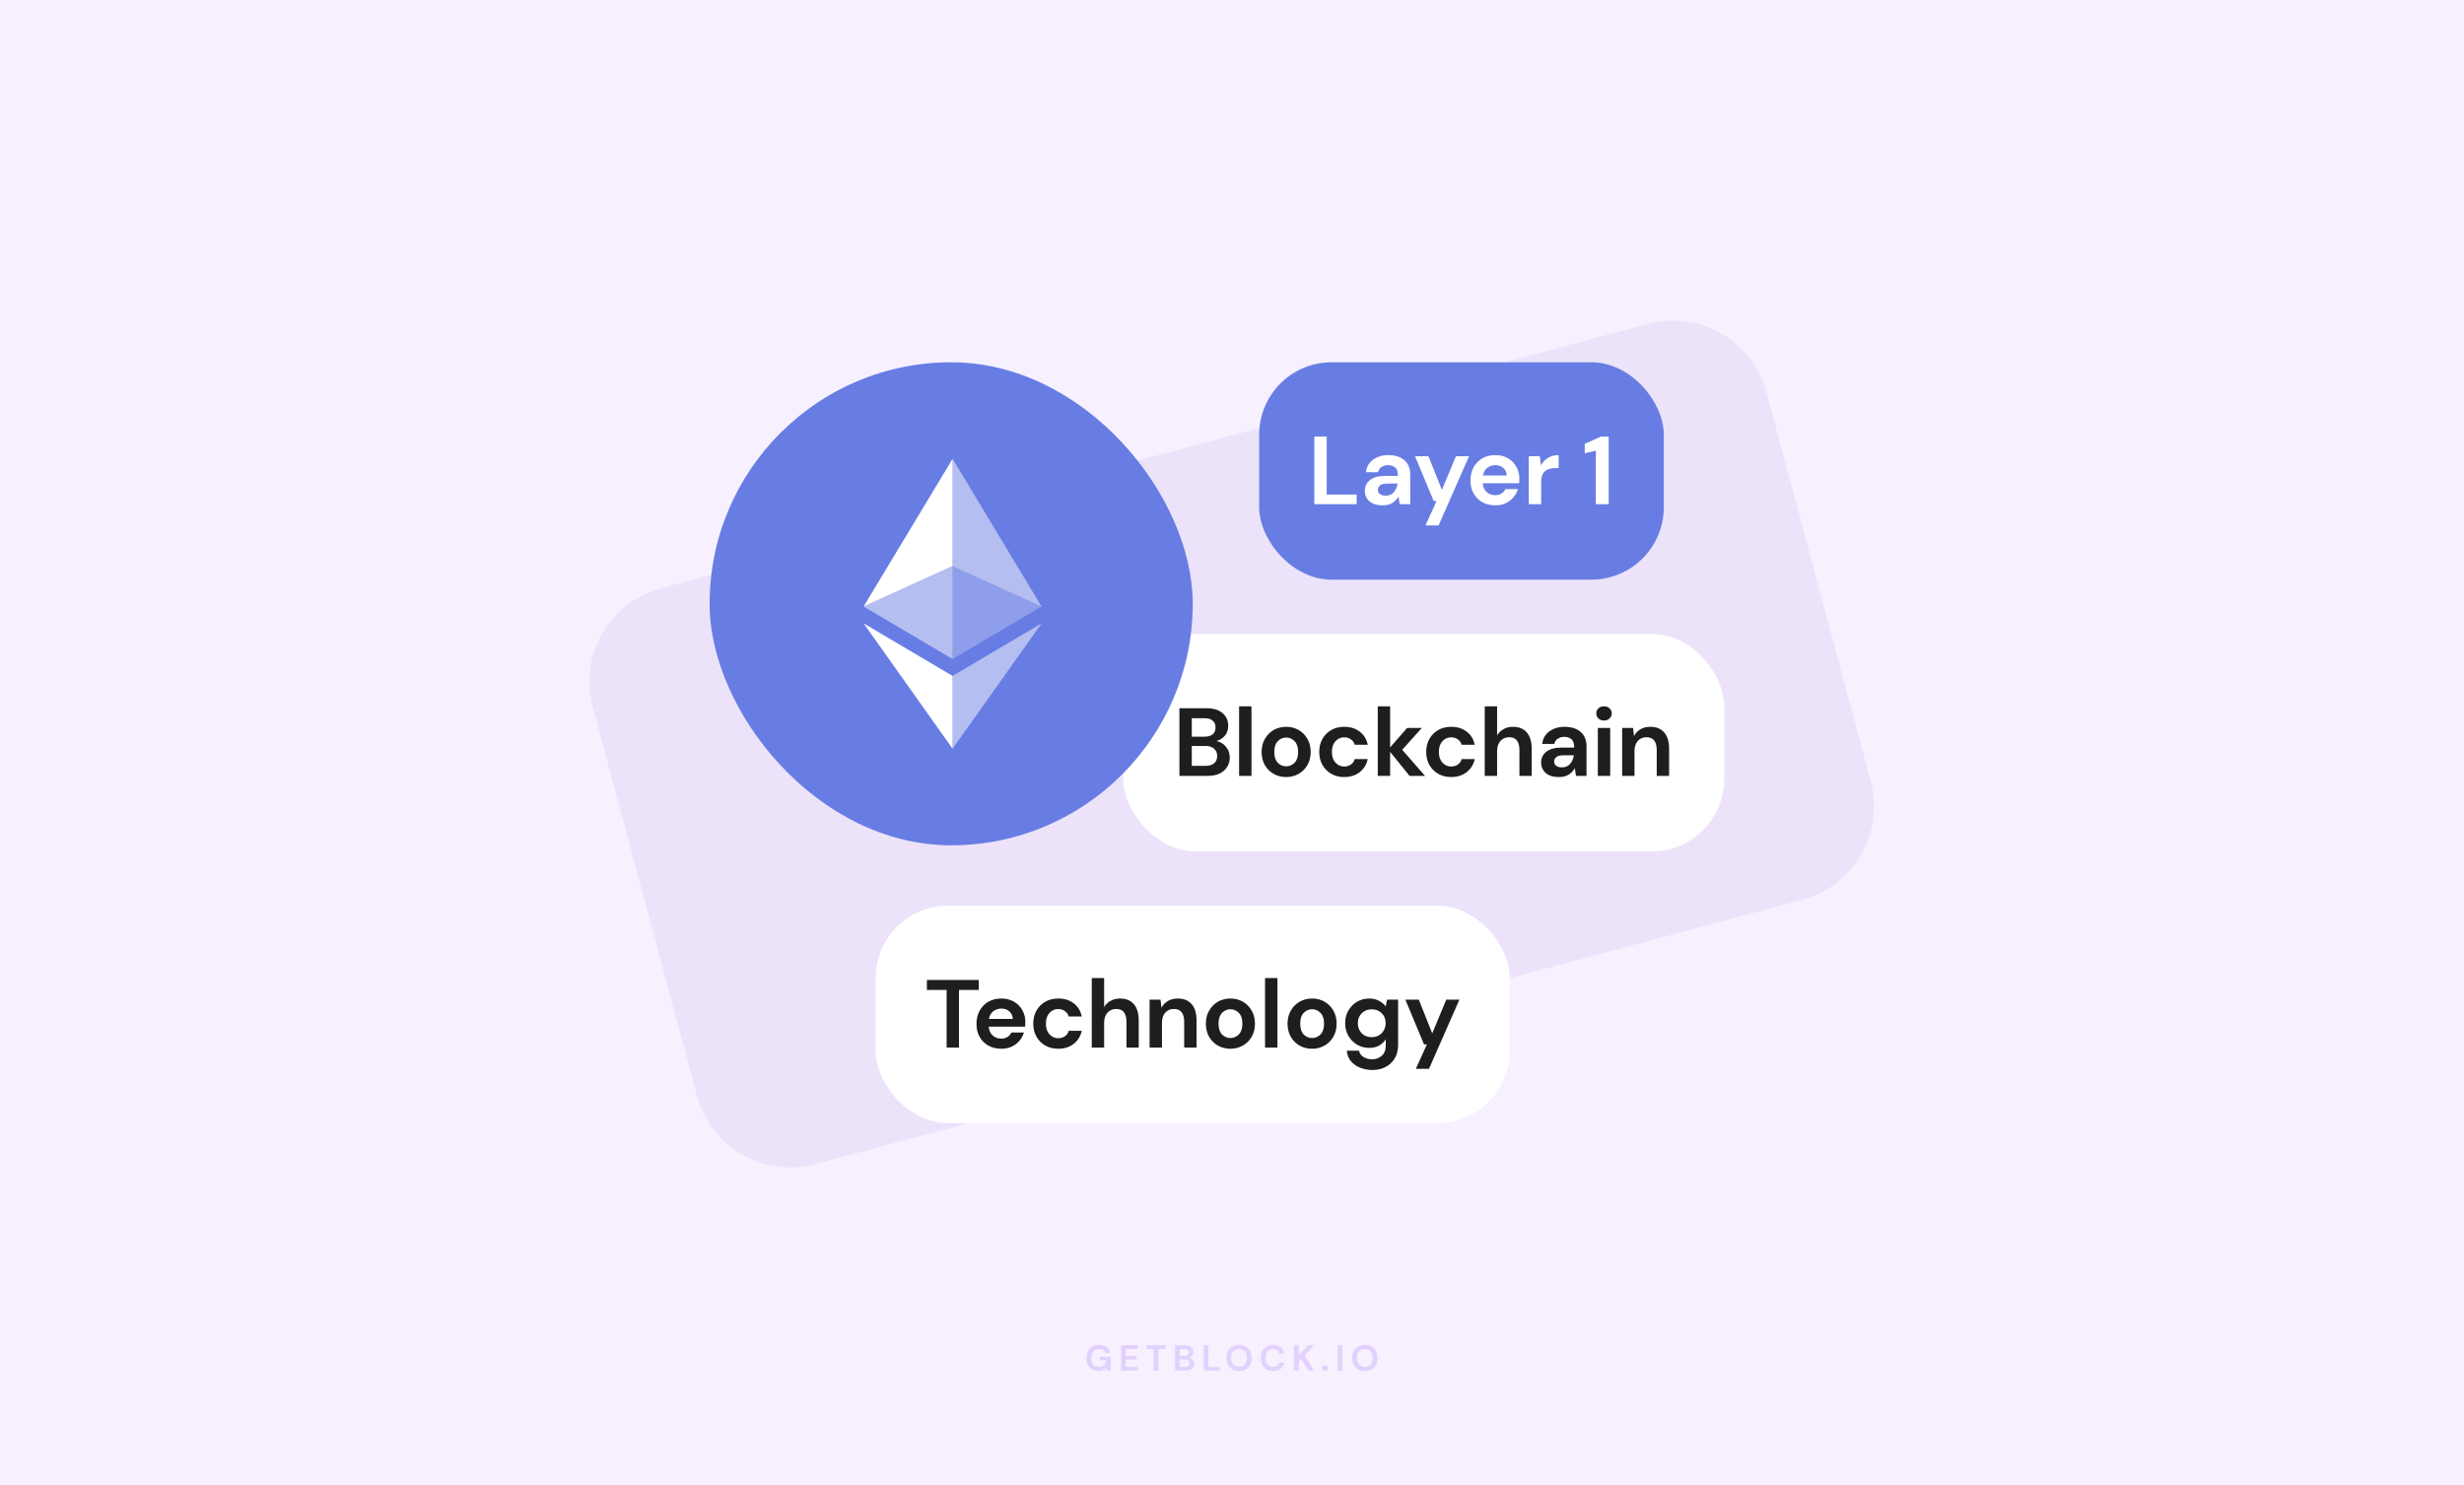 <svg width="816" height="492" viewBox="0 0 816 492" fill="none" xmlns="http://www.w3.org/2000/svg">
<rect width="816" height="492" fill="#F6F0FF"/>
<path d="M584.981 129.91C580.407 112.839 562.861 102.708 545.79 107.282L218.909 194.87C201.838 199.444 191.707 216.991 196.281 234.062L230.824 362.976C235.398 380.046 252.945 390.177 270.015 385.603L596.896 298.015C613.967 293.441 624.098 275.895 619.524 258.824L584.981 129.91Z" fill="#ECE3FA"/>
<path opacity="0.16" d="M363.747 454.144C362.955 454.144 362.263 453.964 361.671 453.604C361.079 453.244 360.619 452.744 360.291 452.104C359.963 451.456 359.799 450.704 359.799 449.848C359.799 448.984 359.967 448.224 360.303 447.568C360.647 446.904 361.131 446.388 361.755 446.02C362.387 445.644 363.135 445.456 363.999 445.456C364.983 445.456 365.799 445.692 366.447 446.164C367.095 446.636 367.515 447.288 367.707 448.12H365.991C365.863 447.728 365.631 447.424 365.295 447.208C364.959 446.984 364.527 446.872 363.999 446.872C363.159 446.872 362.511 447.14 362.055 447.676C361.599 448.204 361.371 448.932 361.371 449.86C361.371 450.788 361.595 451.508 362.043 452.02C362.499 452.524 363.115 452.776 363.891 452.776C364.651 452.776 365.223 452.572 365.607 452.164C365.999 451.748 366.235 451.204 366.315 450.532H364.191V449.38H367.863V454H366.447L366.327 452.896C366.055 453.296 365.715 453.604 365.307 453.82C364.899 454.036 364.379 454.144 363.747 454.144ZM371.277 454V445.6H376.761V446.836H372.813V449.14H376.401V450.34H372.813V452.764H376.761V454H371.277ZM382.09 454V446.836H379.642V445.6H386.086V446.836H383.626V454H382.09ZM389.144 454V445.6H392.516C393.388 445.6 394.052 445.804 394.508 446.212C394.972 446.612 395.204 447.128 395.204 447.76C395.204 448.288 395.06 448.712 394.772 449.032C394.492 449.344 394.148 449.556 393.74 449.668C394.22 449.764 394.616 450.004 394.928 450.388C395.24 450.764 395.396 451.204 395.396 451.708C395.396 452.372 395.156 452.92 394.676 453.352C394.196 453.784 393.516 454 392.636 454H389.144ZM390.68 449.128H392.288C392.72 449.128 393.052 449.028 393.284 448.828C393.516 448.628 393.632 448.344 393.632 447.976C393.632 447.624 393.516 447.348 393.284 447.148C393.06 446.94 392.72 446.836 392.264 446.836H390.68V449.128ZM390.68 452.752H392.396C392.852 452.752 393.204 452.648 393.452 452.44C393.708 452.224 393.836 451.924 393.836 451.54C393.836 451.148 393.704 450.84 393.44 450.616C393.176 450.392 392.82 450.28 392.372 450.28H390.68V452.752ZM398.634 454V445.6H400.17V452.8H403.89V454H398.634ZM410.338 454.144C409.498 454.144 408.762 453.96 408.13 453.592C407.506 453.224 407.014 452.716 406.654 452.068C406.302 451.412 406.126 450.656 406.126 449.8C406.126 448.944 406.302 448.192 406.654 447.544C407.014 446.888 407.506 446.376 408.13 446.008C408.762 445.64 409.498 445.456 410.338 445.456C411.17 445.456 411.902 445.64 412.534 446.008C413.166 446.376 413.658 446.888 414.01 447.544C414.362 448.192 414.538 448.944 414.538 449.8C414.538 450.656 414.362 451.412 414.01 452.068C413.658 452.716 413.166 453.224 412.534 453.592C411.902 453.96 411.17 454.144 410.338 454.144ZM410.338 452.764C411.138 452.764 411.774 452.5 412.246 451.972C412.726 451.444 412.966 450.72 412.966 449.8C412.966 448.88 412.726 448.156 412.246 447.628C411.774 447.1 411.138 446.836 410.338 446.836C409.538 446.836 408.898 447.1 408.418 447.628C407.938 448.156 407.698 448.88 407.698 449.8C407.698 450.72 407.938 451.444 408.418 451.972C408.898 452.5 409.538 452.764 410.338 452.764ZM421.618 454.144C420.77 454.144 420.042 453.964 419.434 453.604C418.826 453.236 418.358 452.728 418.03 452.08C417.702 451.424 417.538 450.668 417.538 449.812C417.538 448.956 417.702 448.2 418.03 447.544C418.358 446.888 418.826 446.376 419.434 446.008C420.042 445.64 420.77 445.456 421.618 445.456C422.626 445.456 423.45 445.708 424.09 446.212C424.738 446.708 425.142 447.408 425.302 448.312H423.61C423.506 447.856 423.282 447.5 422.938 447.244C422.602 446.98 422.154 446.848 421.594 446.848C420.818 446.848 420.21 447.112 419.77 447.64C419.33 448.168 419.11 448.892 419.11 449.812C419.11 450.732 419.33 451.456 419.77 451.984C420.21 452.504 420.818 452.764 421.594 452.764C422.154 452.764 422.602 452.644 422.938 452.404C423.282 452.156 423.506 451.816 423.61 451.384H425.302C425.142 452.248 424.738 452.924 424.09 453.412C423.45 453.9 422.626 454.144 421.618 454.144ZM428.582 454V445.6H430.118V448.996L433.226 445.6H435.122L432.026 448.936L435.206 454H433.322L430.922 450.112L430.118 450.988V454H428.582ZM438.802 454.084C438.522 454.084 438.29 453.996 438.106 453.82C437.93 453.644 437.842 453.432 437.842 453.184C437.842 452.928 437.93 452.712 438.106 452.536C438.29 452.36 438.522 452.272 438.802 452.272C439.082 452.272 439.31 452.36 439.486 452.536C439.67 452.712 439.762 452.928 439.762 453.184C439.762 453.432 439.67 453.644 439.486 453.82C439.31 453.996 439.082 454.084 438.802 454.084ZM442.98 454V445.6H444.516V454H442.98ZM452 454.144C451.16 454.144 450.424 453.96 449.792 453.592C449.168 453.224 448.676 452.716 448.316 452.068C447.964 451.412 447.788 450.656 447.788 449.8C447.788 448.944 447.964 448.192 448.316 447.544C448.676 446.888 449.168 446.376 449.792 446.008C450.424 445.64 451.16 445.456 452 445.456C452.832 445.456 453.564 445.64 454.196 446.008C454.828 446.376 455.32 446.888 455.672 447.544C456.024 448.192 456.2 448.944 456.2 449.8C456.2 450.656 456.024 451.412 455.672 452.068C455.32 452.716 454.828 453.224 454.196 453.592C453.564 453.96 452.832 454.144 452 454.144ZM452 452.764C452.8 452.764 453.436 452.5 453.908 451.972C454.388 451.444 454.628 450.72 454.628 449.8C454.628 448.88 454.388 448.156 453.908 447.628C453.436 447.1 452.8 446.836 452 446.836C451.2 446.836 450.56 447.1 450.08 447.628C449.6 448.156 449.36 448.88 449.36 449.8C449.36 450.72 449.6 451.444 450.08 451.972C450.56 452.5 451.2 452.764 452 452.764Z" fill="#7A2FEB"/>
<rect x="417" y="120" width="134" height="72" rx="24" fill="#687DE3"/>
<path d="M435.261 167V144.6H439.357V163.8H449.277V167H435.261ZM457.942 167.384C456.577 167.384 455.457 167.171 454.582 166.744C453.707 166.296 453.057 165.709 452.63 164.984C452.203 164.259 451.99 163.459 451.99 162.584C451.99 161.112 452.566 159.917 453.718 159C454.87 158.083 456.598 157.624 458.902 157.624H462.934V157.24C462.934 156.152 462.625 155.352 462.006 154.84C461.387 154.328 460.619 154.072 459.702 154.072C458.87 154.072 458.145 154.275 457.526 154.68C456.907 155.064 456.523 155.64 456.374 156.408H452.374C452.481 155.256 452.865 154.253 453.526 153.4C454.209 152.547 455.083 151.896 456.15 151.448C457.217 150.979 458.411 150.744 459.734 150.744C461.995 150.744 463.777 151.309 465.078 152.44C466.379 153.571 467.03 155.171 467.03 157.24V167H463.542L463.158 164.44C462.689 165.293 462.027 165.997 461.174 166.552C460.342 167.107 459.265 167.384 457.942 167.384ZM458.87 164.184C460.043 164.184 460.95 163.8 461.59 163.032C462.251 162.264 462.667 161.315 462.838 160.184H459.35C458.262 160.184 457.483 160.387 457.014 160.792C456.545 161.176 456.31 161.656 456.31 162.232C456.31 162.851 456.545 163.331 457.014 163.672C457.483 164.013 458.102 164.184 458.87 164.184ZM472.071 174.04L475.751 165.944H474.791L468.615 151.128H473.063L477.511 162.296L482.151 151.128H486.503L476.423 174.04H472.071ZM495.198 167.384C493.598 167.384 492.18 167.043 490.942 166.36C489.705 165.677 488.734 164.717 488.03 163.48C487.326 162.243 486.974 160.813 486.974 159.192C486.974 157.549 487.316 156.088 487.998 154.808C488.702 153.528 489.662 152.536 490.878 151.832C492.116 151.107 493.566 150.744 495.23 150.744C496.788 150.744 498.164 151.085 499.358 151.768C500.553 152.451 501.481 153.389 502.142 154.584C502.825 155.757 503.166 157.069 503.166 158.52C503.166 158.755 503.156 159 503.134 159.256C503.134 159.512 503.124 159.779 503.102 160.056H491.038C491.124 161.293 491.55 162.264 492.318 162.968C493.108 163.672 494.057 164.024 495.166 164.024C495.998 164.024 496.692 163.843 497.246 163.48C497.822 163.096 498.249 162.605 498.526 162.008H502.686C502.388 163.011 501.886 163.928 501.182 164.76C500.5 165.571 499.646 166.211 498.622 166.68C497.62 167.149 496.478 167.384 495.198 167.384ZM495.23 154.072C494.228 154.072 493.342 154.36 492.574 154.936C491.806 155.491 491.316 156.344 491.102 157.496H499.006C498.942 156.451 498.558 155.619 497.854 155C497.15 154.381 496.276 154.072 495.23 154.072ZM506.291 167V151.128H509.939L510.323 154.104C510.899 153.08 511.678 152.269 512.659 151.672C513.662 151.053 514.835 150.744 516.179 150.744V155.064H515.027C514.131 155.064 513.331 155.203 512.627 155.48C511.923 155.757 511.369 156.237 510.963 156.92C510.579 157.603 510.387 158.552 510.387 159.768V167H506.291ZM528.492 167V149.272L524.812 150.136V147L530.22 144.6H532.748V167H528.492Z" fill="white"/>
<rect x="290" y="300" width="210" height="72" rx="24" fill="white"/>
<path d="M313.488 347V327.896H306.96V324.6H324.144V327.896H317.584V347H313.488ZM331.6 347.384C330 347.384 328.581 347.043 327.344 346.36C326.106 345.677 325.136 344.717 324.432 343.48C323.728 342.243 323.376 340.813 323.376 339.192C323.376 337.549 323.717 336.088 324.4 334.808C325.104 333.528 326.064 332.536 327.28 331.832C328.517 331.107 329.968 330.744 331.632 330.744C333.189 330.744 334.565 331.085 335.76 331.768C336.954 332.451 337.882 333.389 338.544 334.584C339.226 335.757 339.568 337.069 339.568 338.52C339.568 338.755 339.557 339 339.536 339.256C339.536 339.512 339.525 339.779 339.504 340.056H327.44C327.525 341.293 327.952 342.264 328.72 342.968C329.509 343.672 330.458 344.024 331.568 344.024C332.4 344.024 333.093 343.843 333.648 343.48C334.224 343.096 334.65 342.605 334.928 342.008H339.088C338.789 343.011 338.288 343.928 337.584 344.76C336.901 345.571 336.048 346.211 335.024 346.68C334.021 347.149 332.88 347.384 331.6 347.384ZM331.632 334.072C330.629 334.072 329.744 334.36 328.976 334.936C328.208 335.491 327.717 336.344 327.504 337.496H335.408C335.344 336.451 334.96 335.619 334.256 335C333.552 334.381 332.677 334.072 331.632 334.072ZM350.469 347.384C348.847 347.384 347.418 347.032 346.181 346.328C344.943 345.624 343.962 344.643 343.237 343.384C342.533 342.125 342.181 340.685 342.181 339.064C342.181 337.443 342.533 336.003 343.237 334.744C343.962 333.485 344.943 332.504 346.181 331.8C347.418 331.096 348.847 330.744 350.469 330.744C352.495 330.744 354.202 331.277 355.589 332.344C356.975 333.389 357.861 334.84 358.244 336.696H353.925C353.711 335.928 353.285 335.331 352.645 334.904C352.026 334.456 351.29 334.232 350.437 334.232C349.306 334.232 348.346 334.659 347.557 335.512C346.767 336.365 346.373 337.549 346.373 339.064C346.373 340.579 346.767 341.763 347.557 342.616C348.346 343.469 349.306 343.896 350.437 343.896C351.29 343.896 352.026 343.683 352.645 343.256C353.285 342.829 353.711 342.221 353.925 341.432H358.244C357.861 343.224 356.975 344.664 355.589 345.752C354.202 346.84 352.495 347.384 350.469 347.384ZM361.56 347V323.96H365.656V333.56C366.189 332.685 366.904 332.003 367.8 331.512C368.717 331 369.763 330.744 370.936 330.744C372.899 330.744 374.413 331.363 375.48 332.6C376.568 333.837 377.112 335.651 377.112 338.04V347H373.048V338.424C373.048 337.059 372.771 336.013 372.216 335.288C371.683 334.563 370.829 334.2 369.656 334.2C368.504 334.2 367.544 334.605 366.776 335.416C366.029 336.227 365.656 337.357 365.656 338.808V347H361.56ZM380.709 347V331.128H384.325L384.645 333.816C385.135 332.877 385.839 332.131 386.757 331.576C387.695 331.021 388.794 330.744 390.053 330.744C392.015 330.744 393.541 331.363 394.629 332.6C395.717 333.837 396.261 335.651 396.261 338.04V347H392.165V338.424C392.165 337.059 391.887 336.013 391.333 335.288C390.778 334.563 389.914 334.2 388.741 334.2C387.589 334.2 386.639 334.605 385.893 335.416C385.167 336.227 384.805 337.357 384.805 338.808V347H380.709ZM407.473 347.384C405.937 347.384 404.551 347.032 403.313 346.328C402.097 345.624 401.127 344.653 400.401 343.416C399.697 342.157 399.345 340.707 399.345 339.064C399.345 337.421 399.708 335.981 400.433 334.744C401.159 333.485 402.129 332.504 403.345 331.8C404.583 331.096 405.969 330.744 407.505 330.744C409.02 330.744 410.385 331.096 411.601 331.8C412.839 332.504 413.809 333.485 414.513 334.744C415.239 335.981 415.601 337.421 415.601 339.064C415.601 340.707 415.239 342.157 414.513 343.416C413.809 344.653 412.839 345.624 411.601 346.328C410.364 347.032 408.988 347.384 407.473 347.384ZM407.473 343.832C408.54 343.832 409.468 343.437 410.257 342.648C411.047 341.837 411.441 340.643 411.441 339.064C411.441 337.485 411.047 336.301 410.257 335.512C409.468 334.701 408.551 334.296 407.505 334.296C406.417 334.296 405.479 334.701 404.689 335.512C403.921 336.301 403.537 337.485 403.537 339.064C403.537 340.643 403.921 341.837 404.689 342.648C405.479 343.437 406.407 343.832 407.473 343.832ZM418.944 347V323.96H423.04V347H418.944ZM434.521 347.384C432.985 347.384 431.598 347.032 430.361 346.328C429.145 345.624 428.174 344.653 427.449 343.416C426.745 342.157 426.393 340.707 426.393 339.064C426.393 337.421 426.756 335.981 427.481 334.744C428.206 333.485 429.177 332.504 430.393 331.8C431.63 331.096 433.017 330.744 434.553 330.744C436.068 330.744 437.433 331.096 438.649 331.8C439.886 332.504 440.857 333.485 441.561 334.744C442.286 335.981 442.649 337.421 442.649 339.064C442.649 340.707 442.286 342.157 441.561 343.416C440.857 344.653 439.886 345.624 438.649 346.328C437.412 347.032 436.036 347.384 434.521 347.384ZM434.521 343.832C435.588 343.832 436.516 343.437 437.305 342.648C438.094 341.837 438.489 340.643 438.489 339.064C438.489 337.485 438.094 336.301 437.305 335.512C436.516 334.701 435.598 334.296 434.553 334.296C433.465 334.296 432.526 334.701 431.737 335.512C430.969 336.301 430.585 337.485 430.585 339.064C430.585 340.643 430.969 341.837 431.737 342.648C432.526 343.437 433.454 343.832 434.521 343.832ZM454.535 354.424C453.191 354.424 451.901 354.2 450.663 353.752C449.426 353.304 448.381 352.611 447.527 351.672C446.674 350.733 446.162 349.517 445.991 348.024H450.055C450.247 348.92 450.738 349.613 451.527 350.104C452.338 350.616 453.309 350.872 454.439 350.872C455.655 350.872 456.701 350.488 457.575 349.72C458.471 348.973 458.919 347.811 458.919 346.232V344.248C458.45 345.016 457.757 345.688 456.839 346.264C455.943 346.819 454.813 347.096 453.447 347.096C451.933 347.096 450.578 346.733 449.383 346.008C448.189 345.283 447.239 344.312 446.535 343.096C445.831 341.859 445.479 340.461 445.479 338.904C445.479 337.347 445.831 335.96 446.535 334.744C447.239 333.507 448.189 332.536 449.383 331.832C450.599 331.107 451.954 330.744 453.447 330.744C454.663 330.744 455.741 331 456.679 331.512C457.618 332.003 458.365 332.621 458.919 333.368L459.335 331.128H463.015V346.008C463.015 347.843 462.631 349.379 461.863 350.616C461.095 351.875 460.061 352.824 458.759 353.464C457.479 354.104 456.071 354.424 454.535 354.424ZM454.279 343.544C455.175 343.544 455.965 343.341 456.647 342.936C457.351 342.531 457.895 341.976 458.279 341.272C458.685 340.568 458.887 339.789 458.887 338.936C458.887 337.592 458.461 336.493 457.607 335.64C456.754 334.765 455.645 334.328 454.279 334.328C452.914 334.328 451.805 334.765 450.951 335.64C450.098 336.493 449.671 337.581 449.671 338.904C449.671 339.779 449.863 340.568 450.247 341.272C450.631 341.976 451.165 342.531 451.847 342.936C452.551 343.341 453.362 343.544 454.279 343.544ZM468.874 354.04L472.554 345.944H471.594L465.418 331.128H469.866L474.314 342.296L478.954 331.128H483.306L473.226 354.04H468.874Z" fill="#1E1E1F"/>
<rect x="372" y="210" width="199" height="72" rx="24" fill="white"/>
<path d="M390.585 257V234.6H399.577C401.902 234.6 403.673 235.144 404.889 236.232C406.126 237.299 406.745 238.675 406.745 240.36C406.745 241.768 406.361 242.899 405.593 243.752C404.846 244.584 403.929 245.149 402.841 245.448C404.121 245.704 405.177 246.344 406.009 247.368C406.841 248.371 407.257 249.544 407.257 250.888C407.257 252.659 406.617 254.12 405.337 255.272C404.057 256.424 402.243 257 399.897 257H390.585ZM394.681 244.008H398.969C400.121 244.008 401.006 243.741 401.625 243.208C402.243 242.675 402.553 241.917 402.553 240.936C402.553 239.997 402.243 239.261 401.625 238.728C401.027 238.173 400.121 237.896 398.905 237.896H394.681V244.008ZM394.681 253.672H399.257C400.473 253.672 401.411 253.395 402.073 252.84C402.755 252.264 403.097 251.464 403.097 250.44C403.097 249.395 402.745 248.573 402.041 247.976C401.337 247.379 400.387 247.08 399.193 247.08H394.681V253.672ZM410.356 257V233.96H414.452V257H410.356ZM425.934 257.384C424.398 257.384 423.011 257.032 421.774 256.328C420.558 255.624 419.587 254.653 418.862 253.416C418.158 252.157 417.806 250.707 417.806 249.064C417.806 247.421 418.168 245.981 418.894 244.744C419.619 243.485 420.59 242.504 421.806 241.8C423.043 241.096 424.43 240.744 425.966 240.744C427.48 240.744 428.846 241.096 430.062 241.8C431.299 242.504 432.27 243.485 432.974 244.744C433.699 245.981 434.062 247.421 434.062 249.064C434.062 250.707 433.699 252.157 432.974 253.416C432.27 254.653 431.299 255.624 430.062 256.328C428.824 257.032 427.448 257.384 425.934 257.384ZM425.934 253.832C427 253.832 427.928 253.437 428.718 252.648C429.507 251.837 429.902 250.643 429.902 249.064C429.902 247.485 429.507 246.301 428.718 245.512C427.928 244.701 427.011 244.296 425.966 244.296C424.878 244.296 423.939 244.701 423.15 245.512C422.382 246.301 421.998 247.485 421.998 249.064C421.998 250.643 422.382 251.837 423.15 252.648C423.939 253.437 424.867 253.832 425.934 253.832ZM445.18 257.384C443.558 257.384 442.129 257.032 440.892 256.328C439.654 255.624 438.673 254.643 437.948 253.384C437.244 252.125 436.892 250.685 436.892 249.064C436.892 247.443 437.244 246.003 437.948 244.744C438.673 243.485 439.654 242.504 440.892 241.8C442.129 241.096 443.558 240.744 445.18 240.744C447.206 240.744 448.913 241.277 450.3 242.344C451.686 243.389 452.572 244.84 452.956 246.696H448.636C448.422 245.928 447.996 245.331 447.356 244.904C446.737 244.456 446.001 244.232 445.148 244.232C444.017 244.232 443.057 244.659 442.268 245.512C441.478 246.365 441.084 247.549 441.084 249.064C441.084 250.579 441.478 251.763 442.268 252.616C443.057 253.469 444.017 253.896 445.148 253.896C446.001 253.896 446.737 253.683 447.356 253.256C447.996 252.829 448.422 252.221 448.636 251.432H452.956C452.572 253.224 451.686 254.664 450.3 255.752C448.913 256.84 447.206 257.384 445.18 257.384ZM456.271 257V233.96H460.367V247.56L465.999 241.128H470.863L464.367 248.36L471.919 257H466.799L460.367 249.032V257H456.271ZM480.602 257.384C478.981 257.384 477.552 257.032 476.314 256.328C475.077 255.624 474.096 254.643 473.37 253.384C472.666 252.125 472.314 250.685 472.314 249.064C472.314 247.443 472.666 246.003 473.37 244.744C474.096 243.485 475.077 242.504 476.314 241.8C477.552 241.096 478.981 240.744 480.602 240.744C482.629 240.744 484.336 241.277 485.722 242.344C487.109 243.389 487.994 244.84 488.378 246.696H484.058C483.845 245.928 483.418 245.331 482.778 244.904C482.16 244.456 481.424 244.232 480.57 244.232C479.44 244.232 478.48 244.659 477.69 245.512C476.901 246.365 476.506 247.549 476.506 249.064C476.506 250.579 476.901 251.763 477.69 252.616C478.48 253.469 479.44 253.896 480.57 253.896C481.424 253.896 482.16 253.683 482.778 253.256C483.418 252.829 483.845 252.221 484.058 251.432H488.378C487.994 253.224 487.109 254.664 485.722 255.752C484.336 256.84 482.629 257.384 480.602 257.384ZM491.694 257V233.96H495.79V243.56C496.323 242.685 497.038 242.003 497.934 241.512C498.851 241 499.896 240.744 501.07 240.744C503.032 240.744 504.547 241.363 505.614 242.6C506.702 243.837 507.246 245.651 507.246 248.04V257H503.182V248.424C503.182 247.059 502.904 246.013 502.35 245.288C501.816 244.563 500.963 244.2 499.79 244.2C498.638 244.2 497.678 244.605 496.91 245.416C496.163 246.227 495.79 247.357 495.79 248.808V257H491.694ZM516.314 257.384C514.949 257.384 513.829 257.171 512.954 256.744C512.08 256.296 511.429 255.709 511.002 254.984C510.576 254.259 510.362 253.459 510.362 252.584C510.362 251.112 510.938 249.917 512.09 249C513.242 248.083 514.97 247.624 517.274 247.624H521.306V247.24C521.306 246.152 520.997 245.352 520.378 244.84C519.76 244.328 518.992 244.072 518.074 244.072C517.242 244.072 516.517 244.275 515.898 244.68C515.28 245.064 514.896 245.64 514.746 246.408H510.746C510.853 245.256 511.237 244.253 511.898 243.4C512.581 242.547 513.456 241.896 514.522 241.448C515.589 240.979 516.784 240.744 518.106 240.744C520.368 240.744 522.149 241.309 523.45 242.44C524.752 243.571 525.402 245.171 525.402 247.24V257H521.914L521.53 254.44C521.061 255.293 520.4 255.997 519.546 256.552C518.714 257.107 517.637 257.384 516.314 257.384ZM517.242 254.184C518.416 254.184 519.322 253.8 519.962 253.032C520.624 252.264 521.04 251.315 521.21 250.184H517.722C516.634 250.184 515.856 250.387 515.386 250.792C514.917 251.176 514.682 251.656 514.682 252.232C514.682 252.851 514.917 253.331 515.386 253.672C515.856 254.013 516.474 254.184 517.242 254.184ZM531.199 238.664C530.453 238.664 529.834 238.44 529.343 237.992C528.874 237.544 528.639 236.979 528.639 236.296C528.639 235.613 528.874 235.059 529.343 234.632C529.834 234.184 530.453 233.96 531.199 233.96C531.946 233.96 532.554 234.184 533.023 234.632C533.514 235.059 533.759 235.613 533.759 236.296C533.759 236.979 533.514 237.544 533.023 237.992C532.554 238.44 531.946 238.664 531.199 238.664ZM529.151 257V241.128H533.247V257H529.151ZM537.202 257V241.128H540.818L541.138 243.816C541.629 242.877 542.333 242.131 543.25 241.576C544.189 241.021 545.288 240.744 546.546 240.744C548.509 240.744 550.034 241.363 551.122 242.6C552.21 243.837 552.754 245.651 552.754 248.04V257H548.658V248.424C548.658 247.059 548.381 246.013 547.826 245.288C547.272 244.563 546.408 244.2 545.234 244.2C544.082 244.2 543.133 244.605 542.386 245.416C541.661 246.227 541.298 247.357 541.298 248.808V257H537.202Z" fill="#1E1E1F"/>
<rect x="235" y="120" width="160" height="160" rx="80" fill="#687DE3"/>
<path opacity="0.5" d="M315.465 187.522L344.93 200.89L315.465 152V187.522Z" fill="white"/>
<path d="M315.466 187.499V152L286 200.89L315.466 187.499Z" fill="white"/>
<path opacity="0.5" d="M315.465 248L344.948 206.478L315.465 223.887L315.465 248Z" fill="white"/>
<path d="M286 206.478L315.466 248V223.886L286 206.478Z" fill="white"/>
<path opacity="0.25" d="M315.465 187.498V218.307L344.93 200.891L315.465 187.498Z" fill="white"/>
<path opacity="0.5" d="M315.465 187.498L286 200.89L315.465 218.307V187.498Z" fill="white"/>
</svg>
